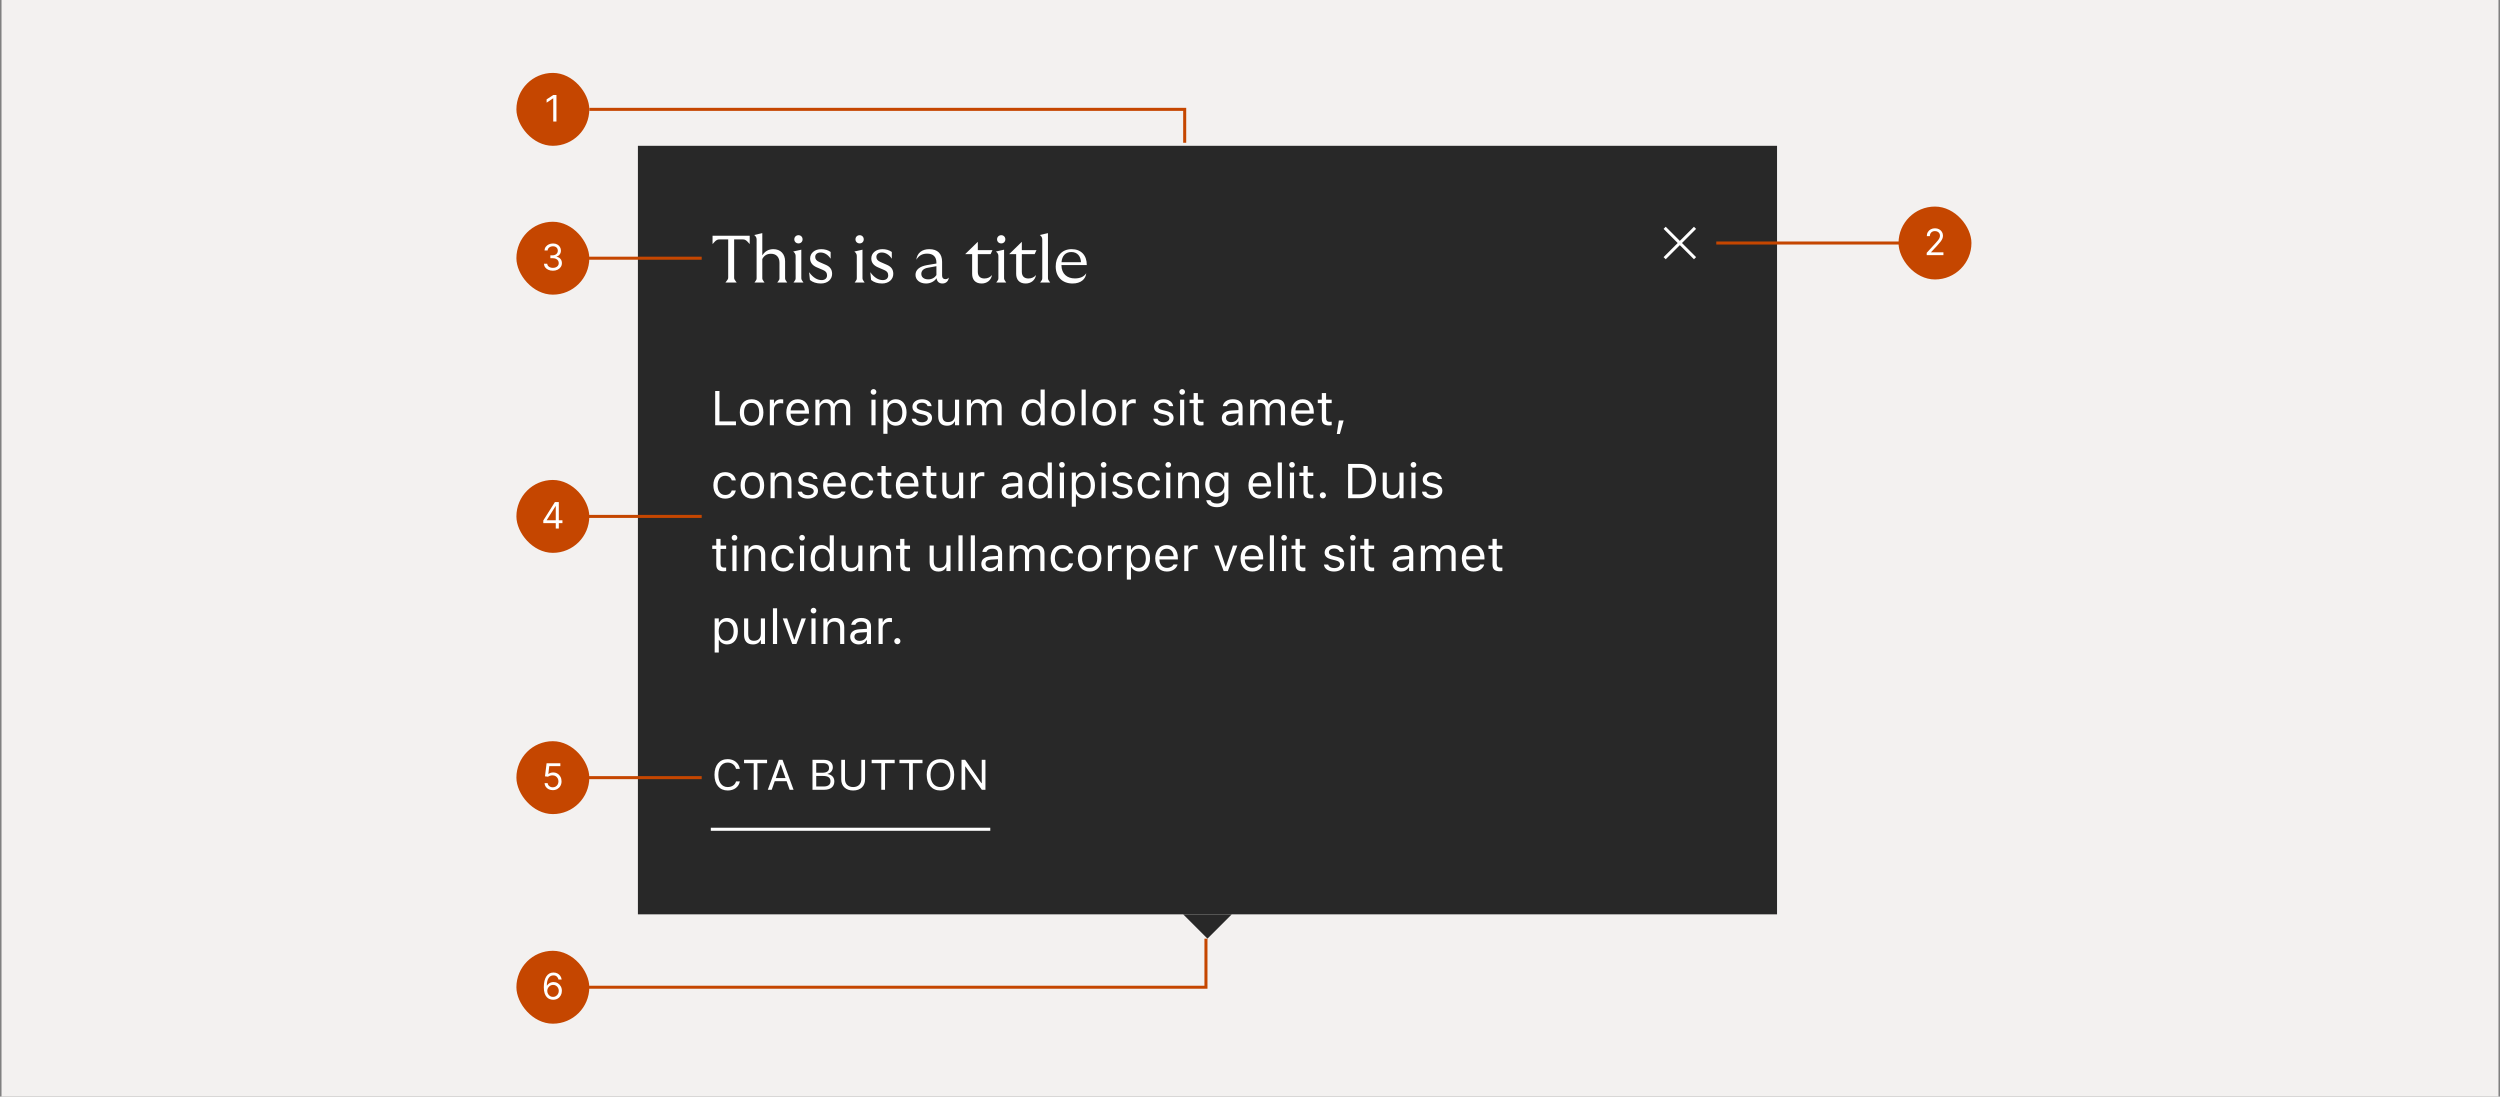<svg width="823" height="361" viewBox="0 0 823 361" fill="none" xmlns="http://www.w3.org/2000/svg">
<rect x="0" y="0" width="823" height="361" fill="#808080" stroke="none"/>
<rect width="822" height="361" transform="translate(0.5)" fill="#F3F1F0"/>
<rect width="375" height="253" transform="translate(210 48)" fill="#282828"/>
<path d="M234.572 80.35V77.6H246.804V80.35C245.528 78.81 245.088 78.81 244.318 78.81H241.678V91.306C241.678 91.878 241.678 91.878 242.514 93H238.818C239.72 91.834 239.72 91.834 239.72 91.24V78.81H237.058C236.31 78.81 235.848 78.81 234.572 80.35ZM255.877 93C256.603 92.032 256.603 92.076 256.603 91.372V86.51C256.603 84.618 255.503 83.54 253.809 83.54C252.467 83.54 251.543 84.134 250.949 85.278V91.35C250.949 91.988 250.949 91.988 251.675 93H248.375C249.079 92.032 249.079 92.076 249.079 91.372V79.096C249.079 78.48 249.079 78.018 248.287 77.358L250.949 76.742V84.09C251.785 82.704 253.039 82.022 254.601 82.022C256.911 82.022 258.451 83.584 258.451 86.004V91.394C258.451 92.01 258.451 92.01 259.155 93H255.877ZM261.218 93C261.922 92.032 261.922 92.076 261.922 91.372V84.53C261.922 83.936 261.922 83.452 261.13 82.792L263.792 82.198V91.35C263.792 91.988 263.792 91.988 264.496 93H261.218ZM261.482 78.788C261.482 78.018 262.076 77.424 262.868 77.424C263.638 77.424 264.21 78.018 264.21 78.788C264.21 79.558 263.638 80.13 262.868 80.13C262.076 80.13 261.482 79.558 261.482 78.788ZM270.236 93.33C268.784 93.33 267.552 92.934 266.628 92.164L266.364 89.612C267.706 91.482 269.136 92.208 270.478 92.208C271.534 92.208 272.26 91.658 272.26 90.668C272.26 89.788 271.864 89.282 270.984 88.908L268.828 87.984C267.442 87.368 266.694 86.422 266.694 85.08C266.694 83.32 268.212 82.022 270.346 82.022C271.49 82.022 272.612 82.33 273.448 82.946V85.168C272.612 83.892 271.424 83.122 270.148 83.122C269.004 83.122 268.366 83.738 268.366 84.574C268.366 85.3 268.762 85.85 269.752 86.268L271.82 87.17C273.162 87.742 273.932 88.622 273.932 90.162C273.932 91.966 272.458 93.33 270.236 93.33ZM281.355 93C282.059 92.032 282.059 92.076 282.059 91.372V84.53C282.059 83.936 282.059 83.452 281.267 82.792L283.929 82.198V91.35C283.929 91.988 283.929 91.988 284.633 93H281.355ZM281.619 78.788C281.619 78.018 282.213 77.424 283.005 77.424C283.775 77.424 284.347 78.018 284.347 78.788C284.347 79.558 283.775 80.13 283.005 80.13C282.213 80.13 281.619 79.558 281.619 78.788ZM290.373 93.33C288.921 93.33 287.689 92.934 286.765 92.164L286.501 89.612C287.843 91.482 289.273 92.208 290.615 92.208C291.671 92.208 292.397 91.658 292.397 90.668C292.397 89.788 292.001 89.282 291.121 88.908L288.965 87.984C287.579 87.368 286.831 86.422 286.831 85.08C286.831 83.32 288.349 82.022 290.483 82.022C291.627 82.022 292.749 82.33 293.585 82.946V85.168C292.749 83.892 291.561 83.122 290.285 83.122C289.141 83.122 288.503 83.738 288.503 84.574C288.503 85.3 288.899 85.85 289.889 86.268L291.957 87.17C293.299 87.742 294.069 88.622 294.069 90.162C294.069 91.966 292.595 93.33 290.373 93.33ZM310.27 93.33C309.17 93.33 308.466 92.714 308.312 91.592C307.63 92.604 306.354 93.33 304.858 93.33C302.812 93.33 301.382 92.164 301.382 90.492C301.382 88.798 302.746 87.698 305.144 87.28L308.268 86.752V86.466C308.268 84.53 307.19 83.496 305.21 83.496C303.56 83.496 302.438 84.178 301.646 85.52C301.91 83.298 303.516 82.022 305.914 82.022C308.642 82.022 310.138 83.496 310.138 86.202V90.756C310.138 91.482 310.534 91.9 311.216 91.9C311.678 91.9 312.074 91.724 312.338 91.372C312.25 92.56 311.392 93.33 310.27 93.33ZM303.296 90.162C303.296 91.306 304.242 91.966 305.584 91.966C306.794 91.966 307.74 91.394 308.268 90.558V87.632L305.474 88.138C303.956 88.402 303.296 89.172 303.296 90.162ZM323.152 93.33C320.996 93.33 320.028 91.966 320.028 90.162V83.65H317.74L321.898 79.602V82.352H326.716L326.122 83.65H321.898V89.502C321.898 90.976 322.756 91.68 324.076 91.68C325.11 91.68 325.99 91.262 326.562 90.536C326.276 92.296 324.868 93.33 323.152 93.33ZM327.967 93C328.671 92.032 328.671 92.076 328.671 91.372V84.53C328.671 83.936 328.671 83.452 327.879 82.792L330.541 82.198V91.35C330.541 91.988 330.541 91.988 331.245 93H327.967ZM328.231 78.788C328.231 78.018 328.825 77.424 329.617 77.424C330.387 77.424 330.959 78.018 330.959 78.788C330.959 79.558 330.387 80.13 329.617 80.13C328.825 80.13 328.231 79.558 328.231 78.788ZM337.644 93.33C335.488 93.33 334.52 91.966 334.52 90.162V83.65H332.232L336.39 79.602V82.352H341.208L340.614 83.65H336.39V89.502C336.39 90.976 337.248 91.68 338.568 91.68C339.602 91.68 340.482 91.262 341.054 90.536C340.768 92.296 339.36 93.33 337.644 93.33ZM342.414 93C343.118 92.032 343.118 92.076 343.118 91.372V79.096C343.118 78.48 343.118 78.018 342.326 77.358L344.988 76.742V91.35C344.988 91.988 344.988 91.988 345.714 93H342.414ZM353.083 93.33C349.849 93.33 347.539 91.284 347.539 87.72C347.539 84.596 349.387 82.022 352.775 82.022C355.921 82.022 357.791 84.068 357.769 87.258H349.431V87.28C349.431 90.184 351.345 91.658 353.831 91.658C355.525 91.658 356.845 91.13 357.593 89.942C357.395 91.922 355.789 93.33 353.083 93.33ZM349.453 86.312H355.855C355.811 84.464 354.733 82.968 352.687 82.968C350.773 82.968 349.607 84.244 349.453 86.312Z" fill="white"/>
<g clip-path="url(#clip0_1076_601)">
<path d="M235.438 140V128.727H236.844V138.734H242.281V140H235.438ZM247.43 140.148C245.031 140.148 243.547 138.492 243.547 135.797V135.781C243.547 133.078 245.031 131.43 247.43 131.43C249.828 131.43 251.312 133.078 251.312 135.781V135.797C251.312 138.492 249.828 140.148 247.43 140.148ZM247.43 138.945C249.023 138.945 249.922 137.781 249.922 135.797V135.781C249.922 133.789 249.023 132.633 247.43 132.633C245.836 132.633 244.938 133.789 244.938 135.781V135.797C244.938 137.781 245.836 138.945 247.43 138.945ZM253.422 140V131.578H254.781V132.828H254.906C255.227 131.945 256.016 131.43 257.156 131.43C257.414 131.43 257.703 131.461 257.836 131.484V132.805C257.555 132.758 257.297 132.727 257 132.727C255.703 132.727 254.781 133.547 254.781 134.781V140H253.422ZM262.719 140.148C260.312 140.148 258.859 138.461 258.859 135.82V135.812C258.859 133.211 260.344 131.43 262.633 131.43C264.922 131.43 266.312 133.133 266.312 135.648V136.18H260.25C260.289 137.922 261.25 138.938 262.75 138.938C263.891 138.938 264.594 138.398 264.82 137.891L264.852 137.82H266.211L266.195 137.883C265.906 139.023 264.703 140.148 262.719 140.148ZM262.625 132.641C261.375 132.641 260.422 133.492 260.273 135.094H264.93C264.789 133.43 263.867 132.641 262.625 132.641ZM268.422 140V131.578H269.781V132.859H269.906C270.281 131.953 271.078 131.43 272.18 131.43C273.32 131.43 274.117 132.031 274.508 132.906H274.633C275.086 132.016 276.047 131.43 277.211 131.43C278.93 131.43 279.891 132.414 279.891 134.18V140H278.531V134.492C278.531 133.25 277.961 132.633 276.773 132.633C275.602 132.633 274.828 133.516 274.828 134.586V140H273.469V134.281C273.469 133.281 272.781 132.633 271.719 132.633C270.617 132.633 269.781 133.594 269.781 134.781V140H268.422ZM287.562 129.953C287.047 129.953 286.625 129.531 286.625 129.016C286.625 128.5 287.047 128.078 287.562 128.078C288.078 128.078 288.5 128.5 288.5 129.016C288.5 129.531 288.078 129.953 287.562 129.953ZM286.875 140V131.578H288.234V140H286.875ZM290.797 142.812V131.578H292.156V132.922H292.281C292.797 131.984 293.734 131.43 294.906 131.43C297.039 131.43 298.438 133.156 298.438 135.781V135.797C298.438 138.438 297.047 140.148 294.906 140.148C293.75 140.148 292.742 139.57 292.281 138.672H292.156V142.812H290.797ZM294.594 138.945C296.133 138.945 297.047 137.758 297.047 135.797V135.781C297.047 133.82 296.133 132.633 294.594 132.633C293.062 132.633 292.125 133.836 292.125 135.781V135.797C292.125 137.742 293.062 138.945 294.594 138.945ZM303.453 140.148C301.578 140.148 300.289 139.242 300.133 137.852H301.523C301.75 138.555 302.422 139.016 303.5 139.016C304.633 139.016 305.438 138.477 305.438 137.711V137.695C305.438 137.125 305.008 136.727 303.969 136.477L302.664 136.164C301.086 135.789 300.375 135.102 300.375 133.891V133.883C300.375 132.484 301.719 131.43 303.508 131.43C305.273 131.43 306.5 132.312 306.688 133.688H305.352C305.172 133.023 304.516 132.562 303.5 132.562C302.5 132.562 301.766 133.078 301.766 133.82V133.836C301.766 134.406 302.188 134.766 303.18 135.008L304.477 135.32C306.062 135.703 306.828 136.391 306.828 137.594V137.609C306.828 139.109 305.367 140.148 303.453 140.148ZM311.758 140.148C309.844 140.148 308.859 139.023 308.859 137.031V131.578H310.219V136.703C310.219 138.219 310.766 138.945 312.109 138.945C313.594 138.945 314.383 138.039 314.383 136.562V131.578H315.742V140H314.383V138.742H314.258C313.844 139.641 312.992 140.148 311.758 140.148ZM318.281 140V131.578H319.641V132.859H319.766C320.141 131.953 320.938 131.43 322.039 131.43C323.18 131.43 323.977 132.031 324.367 132.906H324.492C324.945 132.016 325.906 131.43 327.07 131.43C328.789 131.43 329.75 132.414 329.75 134.18V140H328.391V134.492C328.391 133.25 327.82 132.633 326.633 132.633C325.461 132.633 324.688 133.516 324.688 134.586V140H323.328V134.281C323.328 133.281 322.641 132.633 321.578 132.633C320.477 132.633 319.641 133.594 319.641 134.781V140H318.281ZM339.812 140.148C337.68 140.148 336.281 138.422 336.281 135.797V135.781C336.281 133.141 337.672 131.43 339.812 131.43C340.969 131.43 341.977 132.008 342.438 132.906H342.562V128.234H343.922V140H342.562V138.656H342.438C341.922 139.594 340.984 140.148 339.812 140.148ZM340.125 138.945C341.656 138.945 342.594 137.742 342.594 135.797V135.781C342.594 133.836 341.656 132.633 340.125 132.633C338.586 132.633 337.672 133.82 337.672 135.781V135.797C337.672 137.758 338.586 138.945 340.125 138.945ZM349.992 140.148C347.594 140.148 346.109 138.492 346.109 135.797V135.781C346.109 133.078 347.594 131.43 349.992 131.43C352.391 131.43 353.875 133.078 353.875 135.781V135.797C353.875 138.492 352.391 140.148 349.992 140.148ZM349.992 138.945C351.586 138.945 352.484 137.781 352.484 135.797V135.781C352.484 133.789 351.586 132.633 349.992 132.633C348.398 132.633 347.5 133.789 347.5 135.781V135.797C347.5 137.781 348.398 138.945 349.992 138.945ZM356.062 140V128.234H357.422V140H356.062ZM363.492 140.148C361.094 140.148 359.609 138.492 359.609 135.797V135.781C359.609 133.078 361.094 131.43 363.492 131.43C365.891 131.43 367.375 133.078 367.375 135.781V135.797C367.375 138.492 365.891 140.148 363.492 140.148ZM363.492 138.945C365.086 138.945 365.984 137.781 365.984 135.797V135.781C365.984 133.789 365.086 132.633 363.492 132.633C361.898 132.633 361 133.789 361 135.781V135.797C361 137.781 361.898 138.945 363.492 138.945ZM369.484 140V131.578H370.844V132.828H370.969C371.289 131.945 372.078 131.43 373.219 131.43C373.477 131.43 373.766 131.461 373.898 131.484V132.805C373.617 132.758 373.359 132.727 373.062 132.727C371.766 132.727 370.844 133.547 370.844 134.781V140H369.484ZM382.969 140.148C381.094 140.148 379.805 139.242 379.648 137.852H381.039C381.266 138.555 381.938 139.016 383.016 139.016C384.148 139.016 384.953 138.477 384.953 137.711V137.695C384.953 137.125 384.523 136.727 383.484 136.477L382.18 136.164C380.602 135.789 379.891 135.102 379.891 133.891V133.883C379.891 132.484 381.234 131.43 383.023 131.43C384.789 131.43 386.016 132.312 386.203 133.688H384.867C384.688 133.023 384.031 132.562 383.016 132.562C382.016 132.562 381.281 133.078 381.281 133.82V133.836C381.281 134.406 381.703 134.766 382.695 135.008L383.992 135.32C385.578 135.703 386.344 136.391 386.344 137.594V137.609C386.344 139.109 384.883 140.148 382.969 140.148ZM389.172 129.953C388.656 129.953 388.234 129.531 388.234 129.016C388.234 128.5 388.656 128.078 389.172 128.078C389.688 128.078 390.109 128.5 390.109 129.016C390.109 129.531 389.688 129.953 389.172 129.953ZM388.484 140V131.578H389.844V140H388.484ZM395.398 140.062C393.664 140.062 392.938 139.422 392.938 137.812V132.703H391.609V131.578H392.938V129.398H394.344V131.578H396.188V132.703H394.344V137.469C394.344 138.461 394.688 138.859 395.562 138.859C395.805 138.859 395.938 138.852 396.188 138.828V139.984C395.922 140.031 395.664 140.062 395.398 140.062ZM405.031 140.148C403.43 140.148 402.219 139.18 402.219 137.648V137.633C402.219 136.133 403.328 135.266 405.289 135.148L407.703 135V134.234C407.703 133.195 407.07 132.633 405.812 132.633C404.805 132.633 404.141 133.008 403.922 133.664L403.914 133.688H402.555L402.562 133.641C402.781 132.32 404.062 131.43 405.859 131.43C407.914 131.43 409.062 132.484 409.062 134.234V140H407.703V138.758H407.578C407.047 139.656 406.164 140.148 405.031 140.148ZM403.609 137.617C403.609 138.469 404.336 138.969 405.312 138.969C406.695 138.969 407.703 138.062 407.703 136.859V136.094L405.453 136.234C404.172 136.312 403.609 136.766 403.609 137.602V137.617ZM411.547 140V131.578H412.906V132.859H413.031C413.406 131.953 414.203 131.43 415.305 131.43C416.445 131.43 417.242 132.031 417.633 132.906H417.758C418.211 132.016 419.172 131.43 420.336 131.43C422.055 131.43 423.016 132.414 423.016 134.18V140H421.656V134.492C421.656 133.25 421.086 132.633 419.898 132.633C418.727 132.633 417.953 133.516 417.953 134.586V140H416.594V134.281C416.594 133.281 415.906 132.633 414.844 132.633C413.742 132.633 412.906 133.594 412.906 134.781V140H411.547ZM428.906 140.148C426.5 140.148 425.047 138.461 425.047 135.82V135.812C425.047 133.211 426.531 131.43 428.82 131.43C431.109 131.43 432.5 133.133 432.5 135.648V136.18H426.438C426.477 137.922 427.438 138.938 428.938 138.938C430.078 138.938 430.781 138.398 431.008 137.891L431.039 137.82H432.398L432.383 137.883C432.094 139.023 430.891 140.148 428.906 140.148ZM428.812 132.641C427.562 132.641 426.609 133.492 426.461 135.094H431.117C430.977 133.43 430.055 132.641 428.812 132.641ZM437.602 140.062C435.867 140.062 435.141 139.422 435.141 137.812V132.703H433.812V131.578H435.141V129.398H436.547V131.578H438.391V132.703H436.547V137.469C436.547 138.461 436.891 138.859 437.766 138.859C438.008 138.859 438.141 138.852 438.391 138.828V139.984C438.125 140.031 437.867 140.062 437.602 140.062ZM440.078 142.867L440.758 138.422H442.312L441.086 142.867H440.078ZM238.711 164.148C236.352 164.148 234.844 162.438 234.844 159.766V159.75C234.844 157.133 236.344 155.43 238.703 155.43C240.75 155.43 241.977 156.609 242.227 158.109L242.234 158.156H240.883L240.875 158.133C240.664 157.305 239.914 156.633 238.703 156.633C237.188 156.633 236.234 157.852 236.234 159.75V159.766C236.234 161.703 237.203 162.945 238.703 162.945C239.836 162.945 240.555 162.445 240.867 161.508L240.883 161.461L242.227 161.453L242.211 161.539C241.867 163.062 240.734 164.148 238.711 164.148ZM247.68 164.148C245.281 164.148 243.797 162.492 243.797 159.797V159.781C243.797 157.078 245.281 155.43 247.68 155.43C250.078 155.43 251.562 157.078 251.562 159.781V159.797C251.562 162.492 250.078 164.148 247.68 164.148ZM247.68 162.945C249.273 162.945 250.172 161.781 250.172 159.797V159.781C250.172 157.789 249.273 156.633 247.68 156.633C246.086 156.633 245.188 157.789 245.188 159.781V159.797C245.188 161.781 246.086 162.945 247.68 162.945ZM253.672 164V155.578H255.031V156.844H255.156C255.578 155.953 256.367 155.43 257.609 155.43C259.5 155.43 260.555 156.547 260.555 158.547V164H259.195V158.875C259.195 157.359 258.57 156.633 257.227 156.633C255.883 156.633 255.031 157.539 255.031 159.016V164H253.672ZM265.906 164.148C264.031 164.148 262.742 163.242 262.586 161.852H263.977C264.203 162.555 264.875 163.016 265.953 163.016C267.086 163.016 267.891 162.477 267.891 161.711V161.695C267.891 161.125 267.461 160.727 266.422 160.477L265.117 160.164C263.539 159.789 262.828 159.102 262.828 157.891V157.883C262.828 156.484 264.172 155.43 265.961 155.43C267.727 155.43 268.953 156.312 269.141 157.688H267.805C267.625 157.023 266.969 156.562 265.953 156.562C264.953 156.562 264.219 157.078 264.219 157.82V157.836C264.219 158.406 264.641 158.766 265.633 159.008L266.93 159.32C268.516 159.703 269.281 160.391 269.281 161.594V161.609C269.281 163.109 267.82 164.148 265.906 164.148ZM274.828 164.148C272.422 164.148 270.969 162.461 270.969 159.82V159.812C270.969 157.211 272.453 155.43 274.742 155.43C277.031 155.43 278.422 157.133 278.422 159.648V160.18H272.359C272.398 161.922 273.359 162.938 274.859 162.938C276 162.938 276.703 162.398 276.93 161.891L276.961 161.82H278.32L278.305 161.883C278.016 163.023 276.812 164.148 274.828 164.148ZM274.734 156.641C273.484 156.641 272.531 157.492 272.383 159.094H277.039C276.898 157.43 275.977 156.641 274.734 156.641ZM283.977 164.148C281.617 164.148 280.109 162.438 280.109 159.766V159.75C280.109 157.133 281.609 155.43 283.969 155.43C286.016 155.43 287.242 156.609 287.492 158.109L287.5 158.156H286.148L286.141 158.133C285.93 157.305 285.18 156.633 283.969 156.633C282.453 156.633 281.5 157.852 281.5 159.75V159.766C281.5 161.703 282.469 162.945 283.969 162.945C285.102 162.945 285.82 162.445 286.133 161.508L286.148 161.461L287.492 161.453L287.477 161.539C287.133 163.062 286 164.148 283.977 164.148ZM292.633 164.062C290.898 164.062 290.172 163.422 290.172 161.812V156.703H288.844V155.578H290.172V153.398H291.578V155.578H293.422V156.703H291.578V161.469C291.578 162.461 291.922 162.859 292.797 162.859C293.039 162.859 293.172 162.852 293.422 162.828V163.984C293.156 164.031 292.898 164.062 292.633 164.062ZM298.766 164.148C296.359 164.148 294.906 162.461 294.906 159.82V159.812C294.906 157.211 296.391 155.43 298.68 155.43C300.969 155.43 302.359 157.133 302.359 159.648V160.18H296.297C296.336 161.922 297.297 162.938 298.797 162.938C299.938 162.938 300.641 162.398 300.867 161.891L300.898 161.82H302.258L302.242 161.883C301.953 163.023 300.75 164.148 298.766 164.148ZM298.672 156.641C297.422 156.641 296.469 157.492 296.32 159.094H300.977C300.836 157.43 299.914 156.641 298.672 156.641ZM307.461 164.062C305.727 164.062 305 163.422 305 161.812V156.703H303.672V155.578H305V153.398H306.406V155.578H308.25V156.703H306.406V161.469C306.406 162.461 306.75 162.859 307.625 162.859C307.867 162.859 308 162.852 308.25 162.828V163.984C307.984 164.031 307.727 164.062 307.461 164.062ZM313.102 164.148C311.188 164.148 310.203 163.023 310.203 161.031V155.578H311.562V160.703C311.562 162.219 312.109 162.945 313.453 162.945C314.938 162.945 315.727 162.039 315.727 160.562V155.578H317.086V164H315.727V162.742H315.602C315.188 163.641 314.336 164.148 313.102 164.148ZM319.625 164V155.578H320.984V156.828H321.109C321.43 155.945 322.219 155.43 323.359 155.43C323.617 155.43 323.906 155.461 324.039 155.484V156.805C323.758 156.758 323.5 156.727 323.203 156.727C321.906 156.727 320.984 157.547 320.984 158.781V164H319.625ZM332.531 164.148C330.93 164.148 329.719 163.18 329.719 161.648V161.633C329.719 160.133 330.828 159.266 332.789 159.148L335.203 159V158.234C335.203 157.195 334.57 156.633 333.312 156.633C332.305 156.633 331.641 157.008 331.422 157.664L331.414 157.688H330.055L330.062 157.641C330.281 156.32 331.562 155.43 333.359 155.43C335.414 155.43 336.562 156.484 336.562 158.234V164H335.203V162.758H335.078C334.547 163.656 333.664 164.148 332.531 164.148ZM331.109 161.617C331.109 162.469 331.836 162.969 332.812 162.969C334.195 162.969 335.203 162.062 335.203 160.859V160.094L332.953 160.234C331.672 160.312 331.109 160.766 331.109 161.602V161.617ZM342.156 164.148C340.023 164.148 338.625 162.422 338.625 159.797V159.781C338.625 157.141 340.016 155.43 342.156 155.43C343.312 155.43 344.32 156.008 344.781 156.906H344.906V152.234H346.266V164H344.906V162.656H344.781C344.266 163.594 343.328 164.148 342.156 164.148ZM342.469 162.945C344 162.945 344.938 161.742 344.938 159.797V159.781C344.938 157.836 344 156.633 342.469 156.633C340.93 156.633 340.016 157.82 340.016 159.781V159.797C340.016 161.758 340.93 162.945 342.469 162.945ZM349.594 153.953C349.078 153.953 348.656 153.531 348.656 153.016C348.656 152.5 349.078 152.078 349.594 152.078C350.109 152.078 350.531 152.5 350.531 153.016C350.531 153.531 350.109 153.953 349.594 153.953ZM348.906 164V155.578H350.266V164H348.906ZM352.828 166.812V155.578H354.188V156.922H354.312C354.828 155.984 355.766 155.43 356.938 155.43C359.07 155.43 360.469 157.156 360.469 159.781V159.797C360.469 162.438 359.078 164.148 356.938 164.148C355.781 164.148 354.773 163.57 354.312 162.672H354.188V166.812H352.828ZM356.625 162.945C358.164 162.945 359.078 161.758 359.078 159.797V159.781C359.078 157.82 358.164 156.633 356.625 156.633C355.094 156.633 354.156 157.836 354.156 159.781V159.797C354.156 161.742 355.094 162.945 356.625 162.945ZM363.312 153.953C362.797 153.953 362.375 153.531 362.375 153.016C362.375 152.5 362.797 152.078 363.312 152.078C363.828 152.078 364.25 152.5 364.25 153.016C364.25 153.531 363.828 153.953 363.312 153.953ZM362.625 164V155.578H363.984V164H362.625ZM369.438 164.148C367.562 164.148 366.273 163.242 366.117 161.852H367.508C367.734 162.555 368.406 163.016 369.484 163.016C370.617 163.016 371.422 162.477 371.422 161.711V161.695C371.422 161.125 370.992 160.727 369.953 160.477L368.648 160.164C367.07 159.789 366.359 159.102 366.359 157.891V157.883C366.359 156.484 367.703 155.43 369.492 155.43C371.258 155.43 372.484 156.312 372.672 157.688H371.336C371.156 157.023 370.5 156.562 369.484 156.562C368.484 156.562 367.75 157.078 367.75 157.82V157.836C367.75 158.406 368.172 158.766 369.164 159.008L370.461 159.32C372.047 159.703 372.812 160.391 372.812 161.594V161.609C372.812 163.109 371.352 164.148 369.438 164.148ZM378.367 164.148C376.008 164.148 374.5 162.438 374.5 159.766V159.75C374.5 157.133 376 155.43 378.359 155.43C380.406 155.43 381.633 156.609 381.883 158.109L381.891 158.156H380.539L380.531 158.133C380.32 157.305 379.57 156.633 378.359 156.633C376.844 156.633 375.891 157.852 375.891 159.75V159.766C375.891 161.703 376.859 162.945 378.359 162.945C379.492 162.945 380.211 162.445 380.523 161.508L380.539 161.461L381.883 161.453L381.867 161.539C381.523 163.062 380.391 164.148 378.367 164.148ZM384.594 153.953C384.078 153.953 383.656 153.531 383.656 153.016C383.656 152.5 384.078 152.078 384.594 152.078C385.109 152.078 385.531 152.5 385.531 153.016C385.531 153.531 385.109 153.953 384.594 153.953ZM383.906 164V155.578H385.266V164H383.906ZM387.828 164V155.578H389.188V156.844H389.312C389.734 155.953 390.523 155.43 391.766 155.43C393.656 155.43 394.711 156.547 394.711 158.547V164H393.352V158.875C393.352 157.359 392.727 156.633 391.383 156.633C390.039 156.633 389.188 157.539 389.188 159.016V164H387.828ZM400.641 166.969C398.609 166.969 397.312 166.055 397.102 164.672L397.117 164.664H398.523L398.531 164.672C398.68 165.312 399.43 165.766 400.641 165.766C402.148 165.766 403.047 165.055 403.047 163.812V162.109H402.922C402.391 163.039 401.438 163.562 400.281 163.562C398.102 163.562 396.75 161.875 396.75 159.516V159.5C396.75 157.141 398.109 155.43 400.312 155.43C401.5 155.43 402.422 156.016 402.938 156.969H403.031V155.578H404.391V163.883C404.391 165.766 402.938 166.969 400.641 166.969ZM400.578 162.359C402.141 162.359 403.078 161.188 403.078 159.516V159.5C403.078 157.828 402.133 156.633 400.578 156.633C399.016 156.633 398.141 157.828 398.141 159.5V159.516C398.141 161.188 399.016 162.359 400.578 162.359ZM414.859 164.148C412.453 164.148 411 162.461 411 159.82V159.812C411 157.211 412.484 155.43 414.773 155.43C417.062 155.43 418.453 157.133 418.453 159.648V160.18H412.391C412.43 161.922 413.391 162.938 414.891 162.938C416.031 162.938 416.734 162.398 416.961 161.891L416.992 161.82H418.352L418.336 161.883C418.047 163.023 416.844 164.148 414.859 164.148ZM414.766 156.641C413.516 156.641 412.562 157.492 412.414 159.094H417.07C416.93 157.43 416.008 156.641 414.766 156.641ZM420.641 164V152.234H422V164H420.641ZM425.328 153.953C424.812 153.953 424.391 153.531 424.391 153.016C424.391 152.5 424.812 152.078 425.328 152.078C425.844 152.078 426.266 152.5 426.266 153.016C426.266 153.531 425.844 153.953 425.328 153.953ZM424.641 164V155.578H426V164H424.641ZM431.555 164.062C429.82 164.062 429.094 163.422 429.094 161.812V156.703H427.766V155.578H429.094V153.398H430.5V155.578H432.344V156.703H430.5V161.469C430.5 162.461 430.844 162.859 431.719 162.859C431.961 162.859 432.094 162.852 432.344 162.828V163.984C432.078 164.031 431.82 164.062 431.555 164.062ZM435.484 164.078C434.93 164.078 434.469 163.617 434.469 163.062C434.469 162.5 434.93 162.047 435.484 162.047C436.047 162.047 436.5 162.5 436.5 163.062C436.5 163.617 436.047 164.078 435.484 164.078ZM443.797 164V152.727H447.664C451.008 152.727 452.984 154.812 452.984 158.352V158.367C452.984 161.914 451.016 164 447.664 164H443.797ZM445.203 162.734H447.57C450.086 162.734 451.547 161.125 451.547 158.383V158.367C451.547 155.617 450.07 153.992 447.57 153.992H445.203V162.734ZM458.07 164.148C456.156 164.148 455.172 163.023 455.172 161.031V155.578H456.531V160.703C456.531 162.219 457.078 162.945 458.422 162.945C459.906 162.945 460.695 162.039 460.695 160.562V155.578H462.055V164H460.695V162.742H460.57C460.156 163.641 459.305 164.148 458.07 164.148ZM465.312 153.953C464.797 153.953 464.375 153.531 464.375 153.016C464.375 152.5 464.797 152.078 465.312 152.078C465.828 152.078 466.25 152.5 466.25 153.016C466.25 153.531 465.828 153.953 465.312 153.953ZM464.625 164V155.578H465.984V164H464.625ZM471.438 164.148C469.562 164.148 468.273 163.242 468.117 161.852H469.508C469.734 162.555 470.406 163.016 471.484 163.016C472.617 163.016 473.422 162.477 473.422 161.711V161.695C473.422 161.125 472.992 160.727 471.953 160.477L470.648 160.164C469.07 159.789 468.359 159.102 468.359 157.891V157.883C468.359 156.484 469.703 155.43 471.492 155.43C473.258 155.43 474.484 156.312 474.672 157.688H473.336C473.156 157.023 472.5 156.562 471.484 156.562C470.484 156.562 469.75 157.078 469.75 157.82V157.836C469.75 158.406 470.172 158.766 471.164 159.008L472.461 159.32C474.047 159.703 474.812 160.391 474.812 161.594V161.609C474.812 163.109 473.352 164.148 471.438 164.148ZM238.258 188.062C236.523 188.062 235.797 187.422 235.797 185.812V180.703H234.469V179.578H235.797V177.398H237.203V179.578H239.047V180.703H237.203V185.469C237.203 186.461 237.547 186.859 238.422 186.859C238.664 186.859 238.797 186.852 239.047 186.828V187.984C238.781 188.031 238.523 188.062 238.258 188.062ZM241.797 177.953C241.281 177.953 240.859 177.531 240.859 177.016C240.859 176.5 241.281 176.078 241.797 176.078C242.312 176.078 242.734 176.5 242.734 177.016C242.734 177.531 242.312 177.953 241.797 177.953ZM241.109 188V179.578H242.469V188H241.109ZM245.031 188V179.578H246.391V180.844H246.516C246.938 179.953 247.727 179.43 248.969 179.43C250.859 179.43 251.914 180.547 251.914 182.547V188H250.555V182.875C250.555 181.359 249.93 180.633 248.586 180.633C247.242 180.633 246.391 181.539 246.391 183.016V188H245.031ZM257.82 188.148C255.461 188.148 253.953 186.438 253.953 183.766V183.75C253.953 181.133 255.453 179.43 257.812 179.43C259.859 179.43 261.086 180.609 261.336 182.109L261.344 182.156H259.992L259.984 182.133C259.773 181.305 259.023 180.633 257.812 180.633C256.297 180.633 255.344 181.852 255.344 183.75V183.766C255.344 185.703 256.312 186.945 257.812 186.945C258.945 186.945 259.664 186.445 259.977 185.508L259.992 185.461L261.336 185.453L261.32 185.539C260.977 187.062 259.844 188.148 257.82 188.148ZM264.047 177.953C263.531 177.953 263.109 177.531 263.109 177.016C263.109 176.5 263.531 176.078 264.047 176.078C264.562 176.078 264.984 176.5 264.984 177.016C264.984 177.531 264.562 177.953 264.047 177.953ZM263.359 188V179.578H264.719V188H263.359ZM270.391 188.148C268.258 188.148 266.859 186.422 266.859 183.797V183.781C266.859 181.141 268.25 179.43 270.391 179.43C271.547 179.43 272.555 180.008 273.016 180.906H273.141V176.234H274.5V188H273.141V186.656H273.016C272.5 187.594 271.562 188.148 270.391 188.148ZM270.703 186.945C272.234 186.945 273.172 185.742 273.172 183.797V183.781C273.172 181.836 272.234 180.633 270.703 180.633C269.164 180.633 268.25 181.82 268.25 183.781V183.797C268.25 185.758 269.164 186.945 270.703 186.945ZM279.93 188.148C278.016 188.148 277.031 187.023 277.031 185.031V179.578H278.391V184.703C278.391 186.219 278.938 186.945 280.281 186.945C281.766 186.945 282.555 186.039 282.555 184.562V179.578H283.914V188H282.555V186.742H282.43C282.016 187.641 281.164 188.148 279.93 188.148ZM286.453 188V179.578H287.812V180.844H287.938C288.359 179.953 289.148 179.43 290.391 179.43C292.281 179.43 293.336 180.547 293.336 182.547V188H291.977V182.875C291.977 181.359 291.352 180.633 290.008 180.633C288.664 180.633 287.812 181.539 287.812 183.016V188H286.453ZM298.789 188.062C297.055 188.062 296.328 187.422 296.328 185.812V180.703H295V179.578H296.328V177.398H297.734V179.578H299.578V180.703H297.734V185.469C297.734 186.461 298.078 186.859 298.953 186.859C299.195 186.859 299.328 186.852 299.578 186.828V187.984C299.312 188.031 299.055 188.062 298.789 188.062ZM308.93 188.148C307.016 188.148 306.031 187.023 306.031 185.031V179.578H307.391V184.703C307.391 186.219 307.938 186.945 309.281 186.945C310.766 186.945 311.555 186.039 311.555 184.562V179.578H312.914V188H311.555V186.742H311.43C311.016 187.641 310.164 188.148 308.93 188.148ZM315.531 188V176.234H316.891V188H315.531ZM319.578 188V176.234H320.938V188H319.578ZM325.859 188.148C324.258 188.148 323.047 187.18 323.047 185.648V185.633C323.047 184.133 324.156 183.266 326.117 183.148L328.531 183V182.234C328.531 181.195 327.898 180.633 326.641 180.633C325.633 180.633 324.969 181.008 324.75 181.664L324.742 181.688H323.383L323.391 181.641C323.609 180.32 324.891 179.43 326.688 179.43C328.742 179.43 329.891 180.484 329.891 182.234V188H328.531V186.758H328.406C327.875 187.656 326.992 188.148 325.859 188.148ZM324.438 185.617C324.438 186.469 325.164 186.969 326.141 186.969C327.523 186.969 328.531 186.062 328.531 184.859V184.094L326.281 184.234C325 184.312 324.438 184.766 324.438 185.602V185.617ZM332.375 188V179.578H333.734V180.859H333.859C334.234 179.953 335.031 179.43 336.133 179.43C337.273 179.43 338.07 180.031 338.461 180.906H338.586C339.039 180.016 340 179.43 341.164 179.43C342.883 179.43 343.844 180.414 343.844 182.18V188H342.484V182.492C342.484 181.25 341.914 180.633 340.727 180.633C339.555 180.633 338.781 181.516 338.781 182.586V188H337.422V182.281C337.422 181.281 336.734 180.633 335.672 180.633C334.57 180.633 333.734 181.594 333.734 182.781V188H332.375ZM349.742 188.148C347.383 188.148 345.875 186.438 345.875 183.766V183.75C345.875 181.133 347.375 179.43 349.734 179.43C351.781 179.43 353.008 180.609 353.258 182.109L353.266 182.156H351.914L351.906 182.133C351.695 181.305 350.945 180.633 349.734 180.633C348.219 180.633 347.266 181.852 347.266 183.75V183.766C347.266 185.703 348.234 186.945 349.734 186.945C350.867 186.945 351.586 186.445 351.898 185.508L351.914 185.461L353.258 185.453L353.242 185.539C352.898 187.062 351.766 188.148 349.742 188.148ZM358.711 188.148C356.312 188.148 354.828 186.492 354.828 183.797V183.781C354.828 181.078 356.312 179.43 358.711 179.43C361.109 179.43 362.594 181.078 362.594 183.781V183.797C362.594 186.492 361.109 188.148 358.711 188.148ZM358.711 186.945C360.305 186.945 361.203 185.781 361.203 183.797V183.781C361.203 181.789 360.305 180.633 358.711 180.633C357.117 180.633 356.219 181.789 356.219 183.781V183.797C356.219 185.781 357.117 186.945 358.711 186.945ZM364.703 188V179.578H366.062V180.828H366.188C366.508 179.945 367.297 179.43 368.438 179.43C368.695 179.43 368.984 179.461 369.117 179.484V180.805C368.836 180.758 368.578 180.727 368.281 180.727C366.984 180.727 366.062 181.547 366.062 182.781V188H364.703ZM370.953 190.812V179.578H372.312V180.922H372.438C372.953 179.984 373.891 179.43 375.062 179.43C377.195 179.43 378.594 181.156 378.594 183.781V183.797C378.594 186.438 377.203 188.148 375.062 188.148C373.906 188.148 372.898 187.57 372.438 186.672H372.312V190.812H370.953ZM374.75 186.945C376.289 186.945 377.203 185.758 377.203 183.797V183.781C377.203 181.82 376.289 180.633 374.75 180.633C373.219 180.633 372.281 181.836 372.281 183.781V183.797C372.281 185.742 373.219 186.945 374.75 186.945ZM384.156 188.148C381.75 188.148 380.297 186.461 380.297 183.82V183.812C380.297 181.211 381.781 179.43 384.07 179.43C386.359 179.43 387.75 181.133 387.75 183.648V184.18H381.688C381.727 185.922 382.688 186.938 384.188 186.938C385.328 186.938 386.031 186.398 386.258 185.891L386.289 185.82H387.648L387.633 185.883C387.344 187.023 386.141 188.148 384.156 188.148ZM384.062 180.641C382.812 180.641 381.859 181.492 381.711 183.094H386.367C386.227 181.43 385.305 180.641 384.062 180.641ZM389.859 188V179.578H391.219V180.828H391.344C391.664 179.945 392.453 179.43 393.594 179.43C393.852 179.43 394.141 179.461 394.273 179.484V180.805C393.992 180.758 393.734 180.727 393.438 180.727C392.141 180.727 391.219 181.547 391.219 182.781V188H389.859ZM402.836 188L399.719 179.578H401.156L403.461 186.516H403.586L405.891 179.578H407.328L404.211 188H402.836ZM412.25 188.148C409.844 188.148 408.391 186.461 408.391 183.82V183.812C408.391 181.211 409.875 179.43 412.164 179.43C414.453 179.43 415.844 181.133 415.844 183.648V184.18H409.781C409.82 185.922 410.781 186.938 412.281 186.938C413.422 186.938 414.125 186.398 414.352 185.891L414.383 185.82H415.742L415.727 185.883C415.438 187.023 414.234 188.148 412.25 188.148ZM412.156 180.641C410.906 180.641 409.953 181.492 409.805 183.094H414.461C414.32 181.43 413.398 180.641 412.156 180.641ZM418.031 188V176.234H419.391V188H418.031ZM422.719 177.953C422.203 177.953 421.781 177.531 421.781 177.016C421.781 176.5 422.203 176.078 422.719 176.078C423.234 176.078 423.656 176.5 423.656 177.016C423.656 177.531 423.234 177.953 422.719 177.953ZM422.031 188V179.578H423.391V188H422.031ZM428.945 188.062C427.211 188.062 426.484 187.422 426.484 185.812V180.703H425.156V179.578H426.484V177.398H427.891V179.578H429.734V180.703H427.891V185.469C427.891 186.461 428.234 186.859 429.109 186.859C429.352 186.859 429.484 186.852 429.734 186.828V187.984C429.469 188.031 429.211 188.062 428.945 188.062ZM439.156 188.148C437.281 188.148 435.992 187.242 435.836 185.852H437.227C437.453 186.555 438.125 187.016 439.203 187.016C440.336 187.016 441.141 186.477 441.141 185.711V185.695C441.141 185.125 440.711 184.727 439.672 184.477L438.367 184.164C436.789 183.789 436.078 183.102 436.078 181.891V181.883C436.078 180.484 437.422 179.43 439.211 179.43C440.977 179.43 442.203 180.312 442.391 181.688H441.055C440.875 181.023 440.219 180.562 439.203 180.562C438.203 180.562 437.469 181.078 437.469 181.82V181.836C437.469 182.406 437.891 182.766 438.883 183.008L440.18 183.32C441.766 183.703 442.531 184.391 442.531 185.594V185.609C442.531 187.109 441.07 188.148 439.156 188.148ZM445.359 177.953C444.844 177.953 444.422 177.531 444.422 177.016C444.422 176.5 444.844 176.078 445.359 176.078C445.875 176.078 446.297 176.5 446.297 177.016C446.297 177.531 445.875 177.953 445.359 177.953ZM444.672 188V179.578H446.031V188H444.672ZM451.586 188.062C449.852 188.062 449.125 187.422 449.125 185.812V180.703H447.797V179.578H449.125V177.398H450.531V179.578H452.375V180.703H450.531V185.469C450.531 186.461 450.875 186.859 451.75 186.859C451.992 186.859 452.125 186.852 452.375 186.828V187.984C452.109 188.031 451.852 188.062 451.586 188.062ZM461.219 188.148C459.617 188.148 458.406 187.18 458.406 185.648V185.633C458.406 184.133 459.516 183.266 461.477 183.148L463.891 183V182.234C463.891 181.195 463.258 180.633 462 180.633C460.992 180.633 460.328 181.008 460.109 181.664L460.102 181.688H458.742L458.75 181.641C458.969 180.32 460.25 179.43 462.047 179.43C464.102 179.43 465.25 180.484 465.25 182.234V188H463.891V186.758H463.766C463.234 187.656 462.352 188.148 461.219 188.148ZM459.797 185.617C459.797 186.469 460.523 186.969 461.5 186.969C462.883 186.969 463.891 186.062 463.891 184.859V184.094L461.641 184.234C460.359 184.312 459.797 184.766 459.797 185.602V185.617ZM467.734 188V179.578H469.094V180.859H469.219C469.594 179.953 470.391 179.43 471.492 179.43C472.633 179.43 473.43 180.031 473.82 180.906H473.945C474.398 180.016 475.359 179.43 476.523 179.43C478.242 179.43 479.203 180.414 479.203 182.18V188H477.844V182.492C477.844 181.25 477.273 180.633 476.086 180.633C474.914 180.633 474.141 181.516 474.141 182.586V188H472.781V182.281C472.781 181.281 472.094 180.633 471.031 180.633C469.93 180.633 469.094 181.594 469.094 182.781V188H467.734ZM485.094 188.148C482.688 188.148 481.234 186.461 481.234 183.82V183.812C481.234 181.211 482.719 179.43 485.008 179.43C487.297 179.43 488.688 181.133 488.688 183.648V184.18H482.625C482.664 185.922 483.625 186.938 485.125 186.938C486.266 186.938 486.969 186.398 487.195 185.891L487.227 185.82H488.586L488.57 185.883C488.281 187.023 487.078 188.148 485.094 188.148ZM485 180.641C483.75 180.641 482.797 181.492 482.648 183.094H487.305C487.164 181.43 486.242 180.641 485 180.641ZM493.789 188.062C492.055 188.062 491.328 187.422 491.328 185.812V180.703H490V179.578H491.328V177.398H492.734V179.578H494.578V180.703H492.734V185.469C492.734 186.461 493.078 186.859 493.953 186.859C494.195 186.859 494.328 186.852 494.578 186.828V187.984C494.312 188.031 494.055 188.062 493.789 188.062ZM235.266 214.812V203.578H236.625V204.922H236.75C237.266 203.984 238.203 203.43 239.375 203.43C241.508 203.43 242.906 205.156 242.906 207.781V207.797C242.906 210.438 241.516 212.148 239.375 212.148C238.219 212.148 237.211 211.57 236.75 210.672H236.625V214.812H235.266ZM239.062 210.945C240.602 210.945 241.516 209.758 241.516 207.797V207.781C241.516 205.82 240.602 204.633 239.062 204.633C237.531 204.633 236.594 205.836 236.594 207.781V207.797C236.594 209.742 237.531 210.945 239.062 210.945ZM247.852 212.148C245.938 212.148 244.953 211.023 244.953 209.031V203.578H246.312V208.703C246.312 210.219 246.859 210.945 248.203 210.945C249.688 210.945 250.477 210.039 250.477 208.562V203.578H251.836V212H250.477V210.742H250.352C249.938 211.641 249.086 212.148 247.852 212.148ZM254.453 212V200.234H255.812V212H254.453ZM260.805 212L257.688 203.578H259.125L261.43 210.516H261.555L263.859 203.578H265.297L262.18 212H260.805ZM267.812 201.953C267.297 201.953 266.875 201.531 266.875 201.016C266.875 200.5 267.297 200.078 267.812 200.078C268.328 200.078 268.75 200.5 268.75 201.016C268.75 201.531 268.328 201.953 267.812 201.953ZM267.125 212V203.578H268.484V212H267.125ZM271.047 212V203.578H272.406V204.844H272.531C272.953 203.953 273.742 203.43 274.984 203.43C276.875 203.43 277.93 204.547 277.93 206.547V212H276.57V206.875C276.57 205.359 275.945 204.633 274.602 204.633C273.258 204.633 272.406 205.539 272.406 207.016V212H271.047ZM282.703 212.148C281.102 212.148 279.891 211.18 279.891 209.648V209.633C279.891 208.133 281 207.266 282.961 207.148L285.375 207V206.234C285.375 205.195 284.742 204.633 283.484 204.633C282.477 204.633 281.812 205.008 281.594 205.664L281.586 205.688H280.227L280.234 205.641C280.453 204.32 281.734 203.43 283.531 203.43C285.586 203.43 286.734 204.484 286.734 206.234V212H285.375V210.758H285.25C284.719 211.656 283.836 212.148 282.703 212.148ZM281.281 209.617C281.281 210.469 282.008 210.969 282.984 210.969C284.367 210.969 285.375 210.062 285.375 208.859V208.094L283.125 208.234C281.844 208.312 281.281 208.766 281.281 209.602V209.617ZM289.219 212V203.578H290.578V204.828H290.703C291.023 203.945 291.812 203.43 292.953 203.43C293.211 203.43 293.5 203.461 293.633 203.484V204.805C293.352 204.758 293.094 204.727 292.797 204.727C291.5 204.727 290.578 205.547 290.578 206.781V212H289.219ZM295.406 212.078C294.852 212.078 294.391 211.617 294.391 211.062C294.391 210.5 294.852 210.047 295.406 210.047C295.969 210.047 296.422 210.5 296.422 211.062C296.422 211.617 295.969 212.078 295.406 212.078Z" fill="white"/>
</g>
<path d="M239.563 260.232C236.884 260.232 235.209 258.25 235.209 255.078V255.064C235.209 251.886 236.877 249.903 239.556 249.903C241.635 249.903 243.255 251.209 243.549 253.103L243.542 253.116H242.304L242.298 253.103C241.969 251.838 240.917 251.038 239.556 251.038C237.663 251.038 236.473 252.597 236.473 255.064V255.078C236.473 257.546 237.663 259.098 239.563 259.098C240.937 259.098 241.983 258.394 242.291 257.259L242.304 257.245H243.549V257.259C243.22 259.063 241.662 260.232 239.563 260.232ZM248.115 260V251.243H244.936V250.136H252.524V251.243H249.345V260H248.115ZM252.756 260L256.393 250.136H257.61L261.246 260H259.954L258.963 257.177H255.039L254.048 260H252.756ZM256.946 251.729L255.402 256.131H258.601L257.056 251.729H256.946ZM267.473 260V250.136H271.247C273.058 250.136 274.166 251.086 274.166 252.59V252.604C274.166 253.622 273.414 254.552 272.464 254.723V254.832C273.81 255.003 274.665 255.926 274.665 257.225V257.238C274.665 258.968 273.421 260 271.322 260H267.473ZM270.987 251.223H268.704V254.388H270.673C272.163 254.388 272.922 253.854 272.922 252.815V252.802C272.922 251.804 272.211 251.223 270.987 251.223ZM271.021 255.447H268.704V258.913H271.137C272.621 258.913 273.4 258.312 273.4 257.177V257.163C273.4 256.028 272.593 255.447 271.021 255.447ZM280.865 260.232C278.417 260.232 276.941 258.756 276.941 256.609V250.136H278.171V256.527C278.171 258.045 279.156 259.098 280.865 259.098C282.574 259.098 283.544 258.045 283.544 256.527V250.136H284.775V256.609C284.775 258.756 283.312 260.232 280.865 260.232ZM290.12 260V251.243H286.941V250.136H294.529V251.243H291.351V260H290.12ZM299.273 260V251.243H296.095V250.136H303.682V251.243H300.504V260H299.273ZM309.595 260.232C306.765 260.232 305.07 258.223 305.07 255.071V255.058C305.07 251.893 306.806 249.903 309.595 249.903C312.398 249.903 314.121 251.899 314.121 255.058V255.071C314.121 258.216 312.412 260.232 309.595 260.232ZM309.595 259.098C311.619 259.098 312.863 257.512 312.863 255.071V255.058C312.863 252.597 311.612 251.038 309.595 251.038C307.585 251.038 306.328 252.597 306.328 255.058V255.071C306.328 257.512 307.544 259.098 309.595 259.098ZM316.533 260V250.136H317.73L323.082 257.812H323.192V250.136H324.408V260H323.212L317.86 252.351H317.75V260H316.533Z" fill="white"/>
<path d="M234 273C269.928 273 290.072 273 326 273" stroke="white"/>
<path d="M548 75L558 85M558 75L548 85" stroke="white"/>
<path d="M397.5 309L389.5 301H405.5L397.5 309Z" fill="#282828"/>
<g clip-path="url(#clip1_1076_601)">
<rect x="170" y="24" width="24" height="24" rx="12" fill="#C54600"/>
<path d="M183.183 31.273V40H182.126V32.381H182.075L179.944 33.795V32.722L182.126 31.273H183.183Z" fill="white"/>
</g>
<path d="M194 36H390V47" stroke="#C54600"/>
<path d="M565 80L646 80" stroke="#C54600"/>
<g clip-path="url(#clip2_1076_601)">
<rect x="625" y="68" width="24" height="24" rx="12" fill="#C54600"/>
<path d="M634.271 84V83.233L637.151 80.079C637.489 79.71 637.768 79.389 637.987 79.117C638.205 78.841 638.367 78.582 638.472 78.341C638.58 78.097 638.634 77.841 638.634 77.574C638.634 77.267 638.56 77.001 638.413 76.777C638.268 76.553 638.069 76.379 637.816 76.257C637.563 76.135 637.279 76.074 636.964 76.074C636.629 76.074 636.336 76.144 636.086 76.283C635.839 76.419 635.647 76.611 635.511 76.858C635.377 77.105 635.31 77.395 635.31 77.727H634.305C634.305 77.216 634.423 76.767 634.658 76.381C634.894 75.994 635.215 75.693 635.621 75.477C636.031 75.261 636.489 75.153 636.998 75.153C637.509 75.153 637.962 75.261 638.357 75.477C638.752 75.693 639.062 75.984 639.286 76.351C639.511 76.717 639.623 77.125 639.623 77.574C639.623 77.895 639.565 78.209 639.448 78.516C639.335 78.82 639.136 79.159 638.852 79.534C638.57 79.906 638.18 80.361 637.68 80.898L635.719 82.994V83.062H639.776V84H634.271Z" fill="white"/>
</g>
<path d="M183 85L231 85" stroke="#C54600"/>
<g clip-path="url(#clip3_1076_601)">
<rect x="170" y="73" width="24" height="24" rx="12" fill="#C54600"/>
<path d="M182.032 89.119C181.469 89.119 180.968 89.023 180.528 88.829C180.09 88.636 179.742 88.368 179.484 88.024C179.228 87.678 179.089 87.276 179.066 86.818H180.14C180.163 87.099 180.259 87.342 180.43 87.547C180.6 87.749 180.823 87.905 181.099 88.016C181.374 88.126 181.68 88.182 182.015 88.182C182.39 88.182 182.722 88.117 183.012 87.986C183.302 87.855 183.529 87.673 183.694 87.44C183.859 87.207 183.941 86.938 183.941 86.631C183.941 86.31 183.862 86.027 183.702 85.783C183.543 85.535 183.31 85.342 183.004 85.203C182.697 85.064 182.322 84.994 181.879 84.994H181.18V84.057H181.879C182.225 84.057 182.529 83.994 182.79 83.869C183.055 83.744 183.261 83.568 183.408 83.341C183.559 83.114 183.634 82.847 183.634 82.54C183.634 82.244 183.569 81.987 183.438 81.769C183.308 81.55 183.123 81.379 182.884 81.257C182.648 81.135 182.37 81.074 182.049 81.074C181.748 81.074 181.464 81.129 181.197 81.24C180.933 81.348 180.717 81.506 180.549 81.713C180.381 81.918 180.29 82.165 180.276 82.454H179.254C179.271 81.997 179.408 81.597 179.667 81.253C179.925 80.906 180.263 80.636 180.681 80.443C181.102 80.25 181.563 80.153 182.066 80.153C182.606 80.153 183.069 80.263 183.455 80.481C183.842 80.697 184.138 80.983 184.346 81.338C184.553 81.693 184.657 82.077 184.657 82.489C184.657 82.98 184.528 83.399 184.269 83.746C184.013 84.092 183.665 84.332 183.225 84.466V84.534C183.776 84.625 184.207 84.859 184.516 85.237C184.826 85.612 184.981 86.077 184.981 86.631C184.981 87.105 184.852 87.531 184.593 87.909C184.337 88.284 183.988 88.579 183.545 88.796C183.102 89.011 182.597 89.119 182.032 89.119Z" fill="white"/>
</g>
<path d="M183 170L231 170" stroke="#C54600"/>
<g clip-path="url(#clip4_1076_601)">
<rect x="170" y="158" width="24" height="24" rx="12" fill="#C54600"/>
<path d="M178.849 172.21V171.341L182.684 165.273H183.315V166.619H182.889L179.991 171.205V171.273H185.156V172.21H178.849ZM182.957 174V171.946V171.541V165.273H183.963V174H182.957Z" fill="white"/>
</g>
<path d="M183 256L231 256" stroke="#C54600"/>
<g clip-path="url(#clip5_1076_601)">
<rect x="170" y="244" width="24" height="24" rx="12" fill="#C54600"/>
<path d="M181.98 260.119C181.48 260.119 181.03 260.02 180.629 259.821C180.229 259.622 179.908 259.349 179.666 259.003C179.425 258.656 179.293 258.261 179.27 257.818H180.293C180.333 258.213 180.512 258.54 180.83 258.798C181.151 259.054 181.534 259.182 181.98 259.182C182.338 259.182 182.656 259.098 182.935 258.93C183.216 258.763 183.436 258.533 183.595 258.24C183.757 257.945 183.838 257.611 183.838 257.239C183.838 256.858 183.754 256.518 183.587 256.22C183.422 255.919 183.195 255.682 182.905 255.509C182.615 255.335 182.284 255.247 181.912 255.244C181.645 255.241 181.371 255.283 181.09 255.368C180.808 255.45 180.577 255.557 180.395 255.688L179.406 255.568L179.935 251.273H184.469V252.21H180.821L180.514 254.784H180.566C180.744 254.642 180.969 254.524 181.239 254.43C181.509 254.337 181.79 254.29 182.083 254.29C182.617 254.29 183.093 254.418 183.51 254.673C183.931 254.926 184.26 255.273 184.499 255.713C184.74 256.153 184.861 256.656 184.861 257.222C184.861 257.778 184.736 258.276 184.486 258.713C184.239 259.148 183.898 259.491 183.463 259.744C183.029 259.994 182.534 260.119 181.98 260.119Z" fill="white"/>
</g>
<g clip-path="url(#clip6_1076_601)">
<path d="M183 325H397V308" stroke="#C54600"/>
<g clip-path="url(#clip7_1076_601)">
<rect x="170" y="313" width="24" height="24" rx="12" fill="#C54600"/>
<path d="M182.057 329.119C181.699 329.114 181.341 329.045 180.983 328.915C180.625 328.784 180.298 328.564 180.003 328.254C179.708 327.942 179.47 327.52 179.291 326.989C179.112 326.455 179.023 325.784 179.023 324.977C179.023 324.205 179.095 323.52 179.24 322.923C179.385 322.324 179.595 321.82 179.871 321.411C180.146 320.999 180.479 320.686 180.868 320.473C181.26 320.26 181.702 320.153 182.193 320.153C182.682 320.153 183.117 320.251 183.497 320.447C183.881 320.641 184.193 320.911 184.435 321.257C184.676 321.604 184.833 322.003 184.904 322.455H183.864C183.767 322.062 183.58 321.737 183.301 321.479C183.023 321.22 182.654 321.091 182.193 321.091C181.517 321.091 180.985 321.385 180.595 321.973C180.209 322.561 180.014 323.386 180.012 324.449H180.08C180.239 324.207 180.428 324.001 180.646 323.831C180.868 323.658 181.112 323.524 181.379 323.43C181.646 323.337 181.929 323.29 182.227 323.29C182.727 323.29 183.185 323.415 183.6 323.665C184.014 323.912 184.347 324.254 184.597 324.692C184.847 325.126 184.972 325.625 184.972 326.188C184.972 326.727 184.851 327.222 184.61 327.67C184.368 328.116 184.029 328.472 183.591 328.736C183.156 328.997 182.645 329.125 182.057 329.119ZM182.057 328.182C182.415 328.182 182.736 328.092 183.02 327.913C183.307 327.734 183.533 327.494 183.698 327.193C183.865 326.892 183.949 326.557 183.949 326.188C183.949 325.827 183.868 325.499 183.706 325.203C183.547 324.905 183.327 324.668 183.046 324.491C182.767 324.315 182.449 324.227 182.091 324.227C181.821 324.227 181.57 324.281 181.337 324.389C181.104 324.494 180.899 324.639 180.723 324.824C180.55 325.009 180.414 325.22 180.314 325.459C180.215 325.695 180.165 325.943 180.165 326.205C180.165 326.551 180.246 326.875 180.408 327.176C180.573 327.477 180.797 327.72 181.081 327.905C181.368 328.089 181.693 328.182 182.057 328.182Z" fill="white"/>
</g>
</g>
<defs>
<clipPath id="clip0_1076_601">
<rect width="295" height="96" fill="white" transform="translate(234 122)"/>
</clipPath>
<clipPath id="clip1_1076_601">
<rect x="170" y="24" width="24" height="24" rx="12" fill="white"/>
</clipPath>
<clipPath id="clip2_1076_601">
<rect x="625" y="68" width="24" height="24" rx="12" fill="white"/>
</clipPath>
<clipPath id="clip3_1076_601">
<rect x="170" y="73" width="24" height="24" rx="12" fill="white"/>
</clipPath>
<clipPath id="clip4_1076_601">
<rect x="170" y="158" width="24" height="24" rx="12" fill="white"/>
</clipPath>
<clipPath id="clip5_1076_601">
<rect x="170" y="244" width="24" height="24" rx="12" fill="white"/>
</clipPath>
<clipPath id="clip6_1076_601">
<rect width="229" height="28" fill="white" transform="translate(170 309)"/>
</clipPath>
<clipPath id="clip7_1076_601">
<rect x="170" y="313" width="24" height="24" rx="12" fill="white"/>
</clipPath>
</defs>
</svg>
